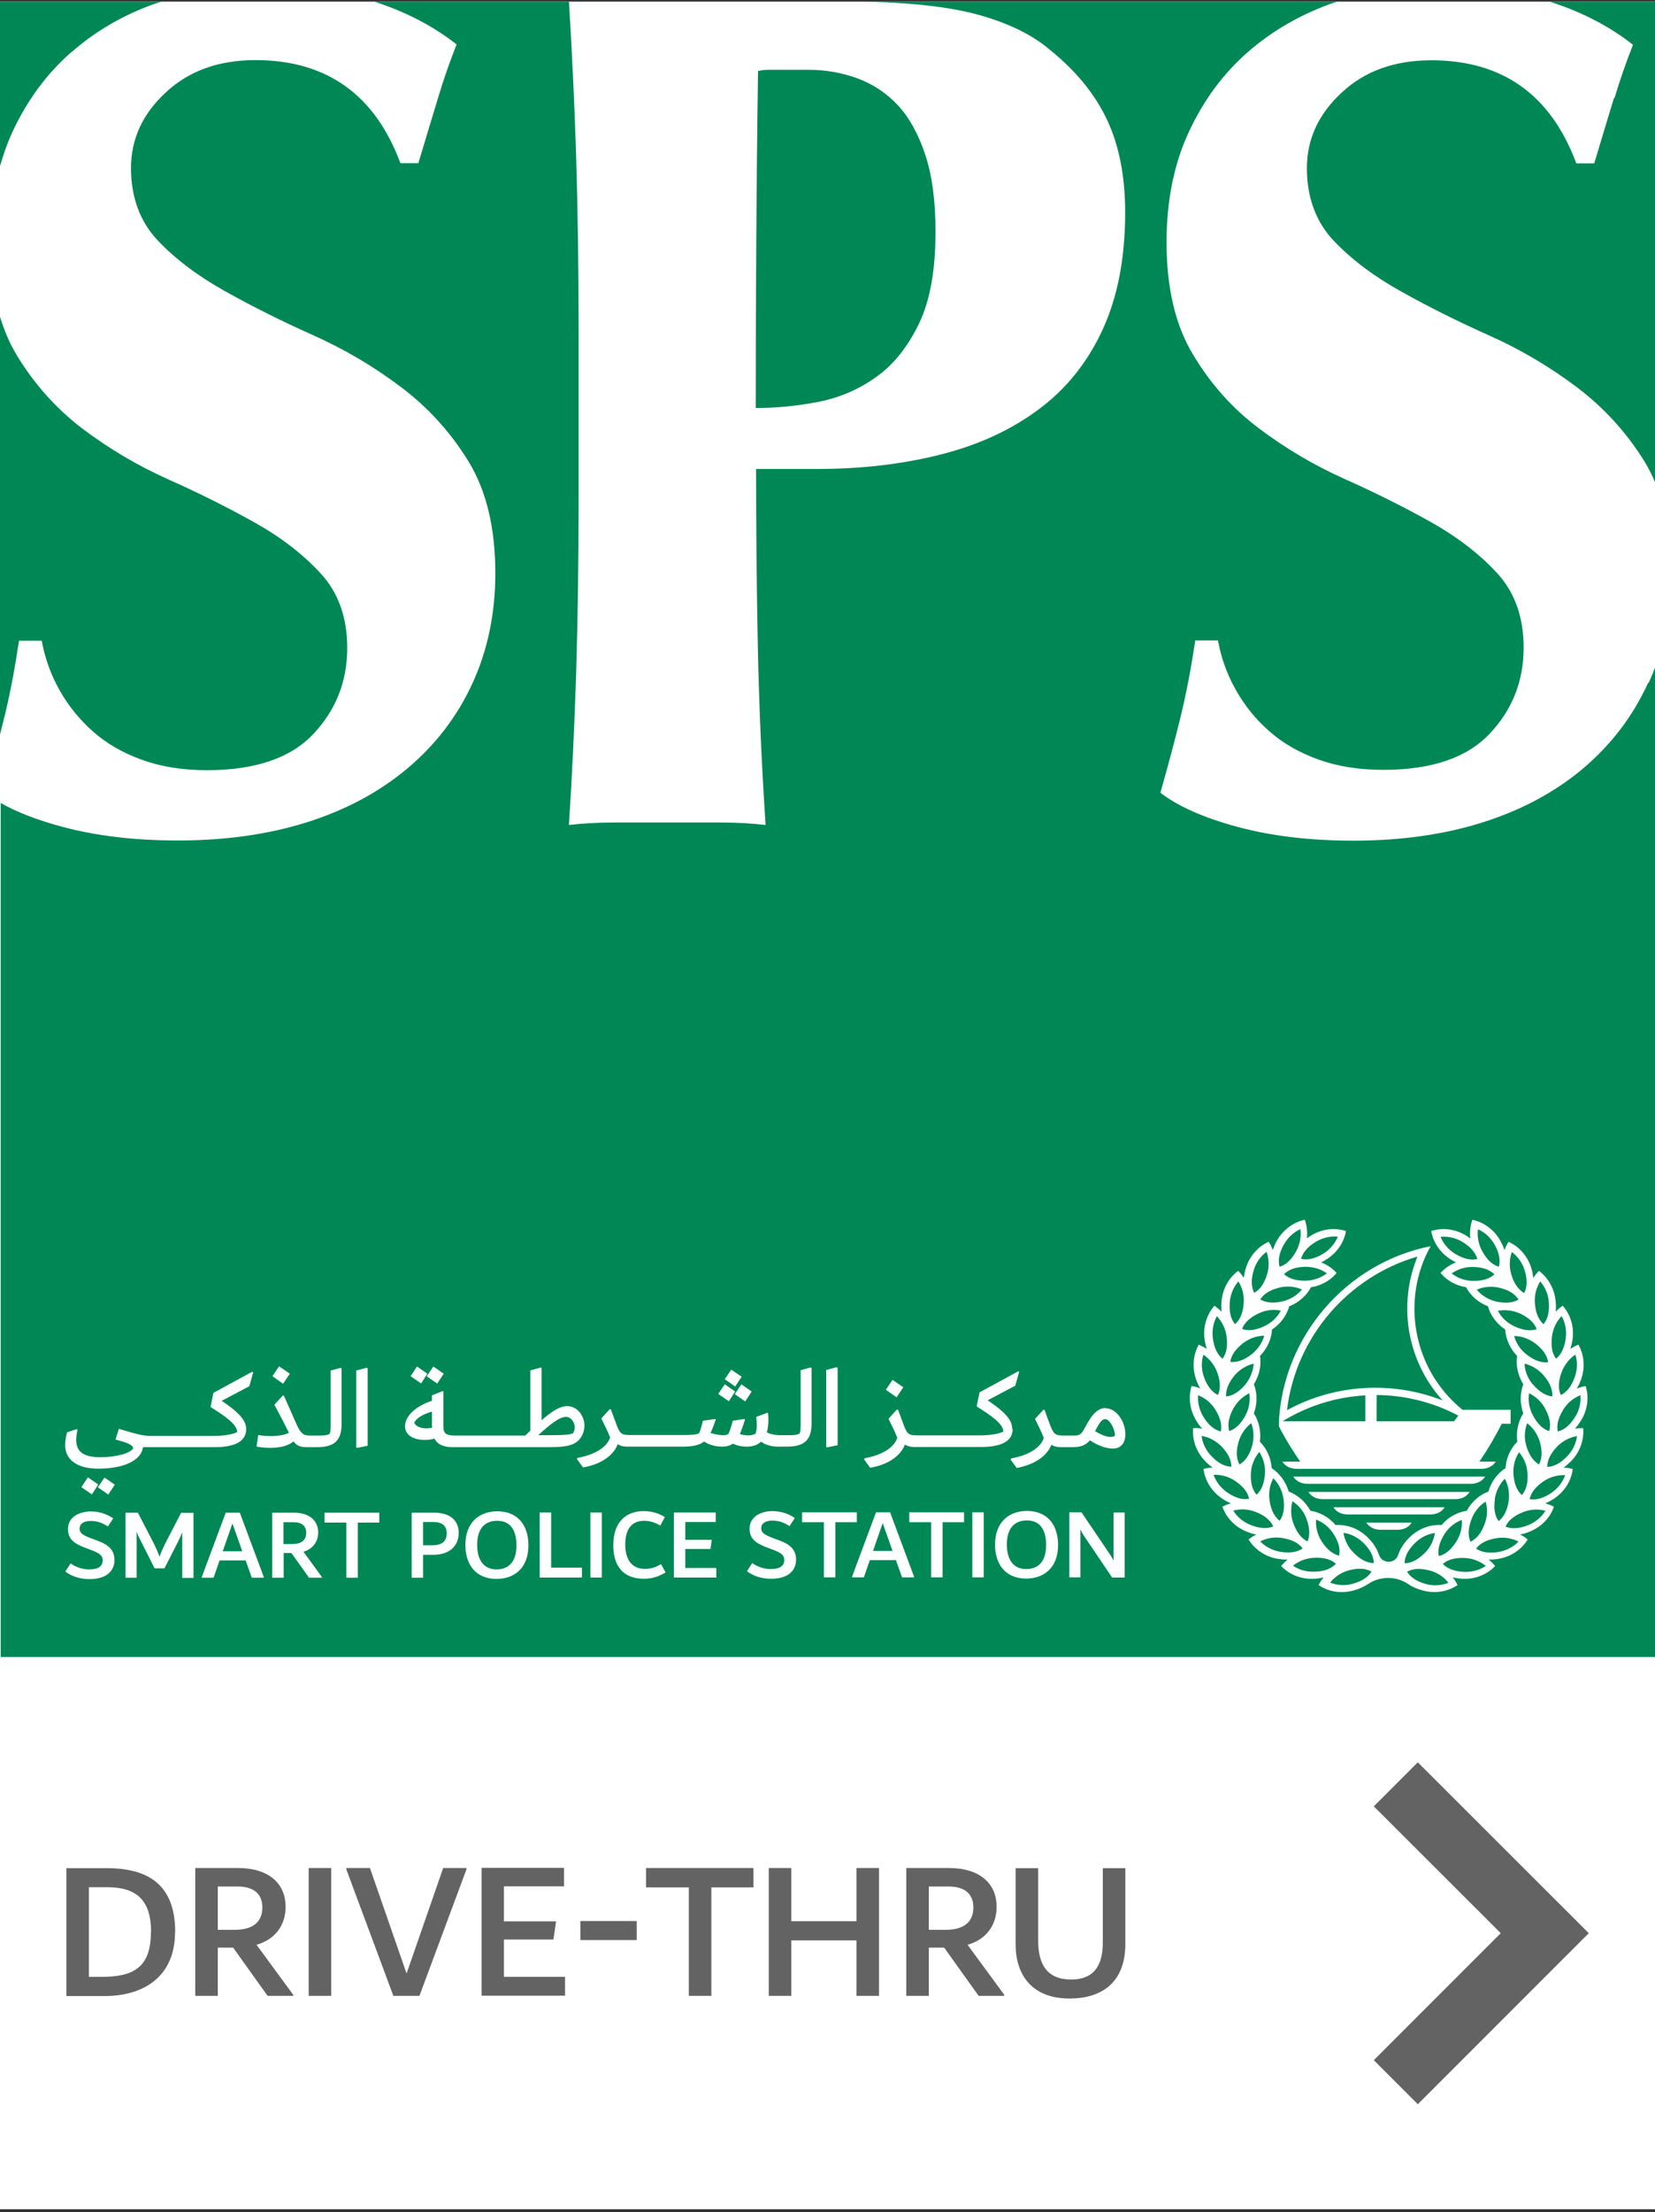 <svg width="250" height="334" viewBox="0 0 250 334" fill="none" xmlns="http://www.w3.org/2000/svg">
<rect x="0" y="0" width="250" height="334" fill="#333333" stroke="none"/>
<g clip-path="url(#clip0_3414_1479)">
<rect width="250" height="333.333" transform="translate(0 0.246)" fill="white"/>
<path fill-rule="evenodd" clip-rule="evenodd" d="M239.174 116.004C243.377 112.439 246.649 108.157 248.936 103.156L249.042 103.103C249.441 102.252 249.787 101.401 250.106 100.523V250.193H0.106V121.243C2.527 122.627 5.612 123.824 9.389 124.834C14.523 126.217 20.348 126.909 26.865 126.909C34.099 126.909 40.643 125.978 46.494 124.116C52.346 122.254 57.373 119.541 61.602 115.977C65.832 112.413 69.103 108.13 71.391 103.13C73.678 98.129 74.822 92.597 74.822 86.559C74.822 79.697 73.465 74.058 70.752 69.642C68.039 65.227 64.635 61.503 60.538 58.418C56.442 55.332 52.027 52.726 47.319 50.624C42.611 48.523 38.196 46.315 34.099 44.028C29.977 41.74 26.572 39.187 23.859 36.341C21.146 33.495 19.789 29.744 19.789 25.382C19.789 21.02 21.518 17.216 25.029 13.971C28.514 10.7 33.035 9.077 38.594 9.077C49.314 9.077 56.628 14.264 60.485 24.637H63.198C64.395 20.648 65.379 17.376 66.177 14.769C66.949 12.163 67.88 9.476 68.97 6.71C65.459 3.944 61.283 1.763 56.389 0.193H85.94C86.419 8.04 86.791 15.833 87.031 23.627C87.27 31.42 87.403 40.304 87.403 50.332V74.962C87.403 84.99 87.27 93.874 87.031 101.667C86.791 109.46 86.419 117.094 85.94 124.568C87.988 124.329 90.222 124.196 92.643 124.196H108.948C111.368 124.196 113.603 124.329 115.651 124.568C115.065 115.764 114.666 106.854 114.48 97.863C114.294 88.873 114.214 79.856 114.214 70.813H123.444C130.2 70.813 136.424 70.068 142.09 68.632C147.782 67.195 152.702 64.934 156.852 61.849C161.001 58.79 164.246 54.774 166.534 49.826C168.821 44.879 169.965 38.974 169.965 32.085C169.965 26.659 169.061 22.004 167.252 18.147C165.443 14.264 162.597 10.78 158.74 7.641C155.947 5.22 152.144 3.385 147.33 2.108C142.542 0.858 135.892 0.22 127.381 0.22H202.096C201.99 0.26 201.89 0.286 201.79 0.313C201.69 0.34 201.591 0.366 201.484 0.406C196.59 2.108 192.281 4.582 188.531 7.827C184.78 11.099 181.801 15.142 179.567 19.956C177.333 24.77 176.216 30.329 176.216 36.607C176.216 43.469 177.545 49.108 180.205 53.523C182.839 57.939 186.163 61.663 190.153 64.668C194.143 67.674 198.479 70.254 203.187 72.355C207.894 74.457 212.23 76.638 216.22 78.872C220.183 81.106 223.508 83.66 226.168 86.559C228.828 89.458 230.157 93.209 230.157 97.784C230.157 102.864 228.429 107.199 224.997 110.817C221.566 114.434 216.22 116.243 208.985 116.243C205.341 116.243 202.096 115.738 199.197 114.7C196.297 113.663 193.824 112.253 191.776 110.444C189.701 108.636 188.025 106.561 186.695 104.194C185.365 101.853 184.461 99.353 183.982 96.693H180.551C179.939 100.816 179.221 104.593 178.37 108.104C177.519 111.615 176.482 115.472 175.285 119.701C177.944 121.749 181.828 123.478 186.961 124.861C192.095 126.244 197.92 126.936 204.437 126.936C211.671 126.936 218.215 126.005 224.066 124.143C229.918 122.281 234.945 119.568 239.174 116.004ZM114.241 36.367C114.294 27.989 114.374 19.451 114.507 10.753L114.533 10.726C115.012 10.593 115.544 10.54 116.156 10.54H122.141C124.694 10.54 127.141 10.966 129.482 11.817C131.823 12.668 133.871 14.025 135.626 15.886C137.355 17.748 138.738 20.249 139.776 23.387C140.813 26.526 141.318 30.409 141.318 34.984C141.318 40.783 140.494 45.411 138.791 48.922C137.089 52.433 134.935 55.119 132.275 56.981C129.615 58.87 126.689 60.093 123.497 60.705C120.279 61.317 117.167 61.609 114.161 61.609C114.161 53.178 114.188 44.746 114.241 36.367ZM23.779 0.433C18.885 2.108 14.576 4.582 10.826 7.854V7.827C7.075 11.099 4.096 15.142 1.862 19.956C1.117 21.579 0.505 23.308 0 25.09V0.247H24.391C24.285 0.286 24.185 0.313 24.085 0.34C23.985 0.366 23.886 0.393 23.779 0.433ZM240.824 24.664C242.02 20.674 243.005 17.403 243.803 14.796L243.882 14.823C244.654 12.216 245.585 9.529 246.675 6.763C243.164 3.997 238.988 1.816 234.094 0.247H250.08V72.994C249.601 71.823 249.042 70.706 248.404 69.669C245.664 65.254 242.26 61.53 238.164 58.444C234.067 55.359 229.652 52.752 224.944 50.651C220.236 48.55 215.821 46.342 211.725 44.054C207.602 41.767 204.197 39.214 201.484 36.367C198.771 33.521 197.415 29.771 197.415 25.409C197.415 21.047 199.144 17.243 202.655 13.998C206.139 10.726 210.661 9.104 216.22 9.104C226.939 9.104 234.254 14.291 238.11 24.664H240.824ZM0.241 109.943C0.398 109.329 0.551 108.729 0.692 108.13V108.157C1.543 104.646 2.261 100.842 2.873 96.746H6.304C6.783 99.379 7.687 101.906 9.017 104.247C10.347 106.614 12.049 108.689 14.097 110.498C16.145 112.306 18.619 113.716 21.518 114.753C24.391 115.791 27.663 116.296 31.28 116.296C38.515 116.296 43.861 114.487 47.292 110.87C50.724 107.253 52.452 102.917 52.452 97.837C52.452 93.262 51.123 89.511 48.463 86.612C45.803 83.713 42.505 81.159 38.515 78.925C34.525 76.691 30.189 74.51 25.481 72.409C20.773 70.307 16.438 67.727 12.448 64.722C8.485 61.689 5.16 57.992 2.5 53.577C1.463 51.848 0.638 49.933 0 47.831V110.897C0.081 110.573 0.162 110.256 0.241 109.943ZM167.704 216.972C167.943 216.972 168.209 216.945 168.422 216.786C168.475 216.041 167.731 214.285 166.933 214.285C166.387 214.285 166.019 214.972 165.456 216.021L165.417 216.094C166.321 216.653 167.172 216.972 167.704 216.972ZM164.023 215.32C164.631 214.215 165.515 212.61 166.986 212.61V212.636C168.608 212.636 169.992 214.578 169.992 216.573C169.992 217.85 169.353 218.727 168.103 218.727C167.225 218.727 165.922 218.355 164.645 217.477C163.98 218.275 163.156 218.515 161.959 218.515H160.256C159.618 218.515 159.139 218.382 158.82 218.142C158.208 219.791 156.293 221.174 153.58 221.653L152.649 220.377L152.756 220.217C155.841 219.632 157.251 218.382 157.676 217.131C157.357 216.307 156.852 215.243 156.346 214.259L157.597 212.876H157.783C158.155 213.94 158.501 214.844 158.687 215.323C159.166 216.546 159.458 216.759 160.629 216.759H162.331C163.102 216.759 163.395 216.493 163.874 215.589C163.922 215.504 163.971 215.414 164.023 215.32ZM148.181 218.488C151.718 218.488 152.968 217.344 152.968 215.775L152.889 215.722C152.889 214.711 152.357 213.541 149.191 211.439L153.367 209.232L153.953 207.13L153.82 207.051L147.968 210.242L147.542 212.317L147.622 212.424C149.67 213.7 151.559 215.004 151.559 216.147C151.133 216.44 149.75 216.732 148.101 216.732H138.499C137.328 216.732 137.036 216.546 136.557 215.296C136.476 215.052 136.339 214.69 136.175 214.256C136.018 213.84 135.835 213.357 135.653 212.849H135.467L134.216 214.232C134.722 215.243 135.227 216.28 135.546 217.105C135.121 218.355 133.711 219.605 130.626 220.19L130.519 220.35L131.45 221.627C134.19 221.174 136.105 219.765 136.69 218.116C137.009 218.328 137.461 218.488 138.126 218.488H148.181ZM133.817 209.843L135.44 210.987L136.451 209.471L134.828 208.354L133.817 209.843ZM126.529 206.545L126.396 206.465V206.439L124.801 206.864V218.461L124.934 218.541L126.529 218.222V206.545ZM122.461 206.479L122.433 206.465H122.513L122.461 206.479ZM122.461 206.479L120.944 206.891V215.11C120.944 215.722 120.891 216.147 120.811 216.44C120.412 216.679 119.8 216.706 119.268 216.706H117.885C116.927 216.706 116.262 216.493 115.837 216.28C115.996 215.748 116.076 215.083 116.076 214.312C116.076 214.02 116.05 213.7 116.023 213.381L116.023 213.381L115.89 213.328L114.241 213.94C114.294 214.392 114.321 214.844 114.321 215.19C114.321 215.855 114.214 216.254 114.108 216.493C113.842 216.653 113.416 216.732 113.017 216.732C112.592 216.732 112.14 216.653 111.767 216.546C112.007 215.935 112.273 215.216 112.539 214.339L112.459 214.259L110.703 214.525C110.682 214.597 110.661 214.67 110.64 214.741C110.399 215.562 110.183 216.3 110.012 216.52C109.826 216.653 109.533 216.706 109.24 216.706C108.629 216.706 107.857 216.546 107.325 216.36C107.549 215.954 107.726 215.454 107.927 214.885C107.99 214.709 108.054 214.527 108.123 214.339L108.043 214.259L106.182 214.525C105.969 215.376 105.783 216.094 105.596 216.413C105.251 216.599 104.612 216.679 103.495 216.679H95.117C93.946 216.679 93.654 216.493 93.175 215.243C93.093 214.999 92.957 214.637 92.793 214.203C92.635 213.787 92.453 213.304 92.27 212.796H92.084L90.834 214.179C91.34 215.19 91.845 216.227 92.164 217.052C91.739 218.302 90.329 219.552 87.243 220.137L87.137 220.297L88.068 221.573C90.808 221.121 92.723 219.712 93.308 218.062C93.627 218.275 94.079 218.435 94.744 218.435H103.123C104.719 218.435 105.676 218.195 106.368 217.663C106.926 218.062 107.91 218.435 109.081 218.435C109.772 218.435 110.304 218.275 110.703 217.983C111.262 218.249 111.953 218.435 112.805 218.435C113.656 218.435 114.401 218.222 114.959 217.69C115.677 218.222 116.688 218.435 117.433 218.435H118.816C121.157 218.435 122.593 217.743 122.593 214.95V206.545L122.461 206.479ZM113.549 210.109L111.98 209.019V209.046L110.996 210.508L112.565 211.599L113.549 210.109ZM108.496 210.482L110.092 211.572V211.599L111.049 210.109L109.48 209.019L108.496 210.482ZM111.057 209.352L111.076 209.365H111.049L111.057 209.352ZM109.48 208.248L111.057 209.352L112.033 207.875L110.464 206.811L109.48 208.248ZM82.722 216.706C85.249 216.706 86.046 216.653 86.605 216.387H86.578C86.711 216.174 86.818 215.855 86.818 215.482C86.818 214.817 86.286 213.94 85.488 213.94C84.53 213.94 83.067 215.083 81.312 216.706H82.722ZM65.273 215.589V215.349H65.246V213.142C63.837 213.541 62.799 214.206 62.587 214.844C62.799 215.403 63.65 215.669 64.342 215.669C64.688 215.669 64.98 215.642 65.273 215.589ZM85.674 212.317C87.217 212.317 88.281 213.807 88.281 215.216V215.296C88.281 216.334 87.775 217.185 87.19 217.663C86.286 218.382 85.036 218.515 82.589 218.515H68.438C67.108 218.515 66.124 218.169 65.619 217.211C65.113 217.371 64.661 217.424 64.182 217.424C62.321 217.424 61.177 216.6 61.177 215.349C61.177 213.966 62.587 212.37 65.246 211.519V210.695L66.842 210.056H66.975V215.403C66.975 216.546 67.481 216.759 68.864 216.759H79.344C79.48 216.623 79.617 216.493 79.749 216.367C79.876 216.247 79.998 216.131 80.115 216.014V206.918L81.711 206.492L81.817 206.572V214.445C83.387 213.062 84.61 212.317 85.674 212.317ZM62.028 207.795L63.597 208.886V208.913L64.555 207.423L62.986 206.332L62.028 207.795ZM65.459 206.332L64.475 207.795V207.822L66.044 208.913L67.028 207.423L65.459 206.332ZM55.538 206.625L55.405 206.545V206.519L53.809 206.944V218.541L53.942 218.621L55.538 218.302V206.625ZM51.601 206.625L51.442 206.545L51.522 206.519L49.952 206.944V215.163C49.952 215.775 49.899 216.201 49.819 216.493C49.42 216.733 48.808 216.759 48.276 216.759H46.84C45.829 216.759 45.484 216.52 44.819 215.11C44.579 214.578 43.356 211.812 42.877 210.721H42.717L41.441 212.104C42.159 213.408 43.329 215.695 43.648 216.334C43.036 216.679 41.893 216.839 40.935 216.839C40.51 216.839 39.658 216.812 39.073 216.679L38.993 216.759L38.754 218.408C39.366 218.568 40.377 218.621 40.749 218.621C42.372 218.621 43.622 218.275 44.34 217.637C44.819 218.328 45.43 218.515 46.388 218.515H47.824C50.165 218.515 51.601 217.823 51.601 215.03V206.625ZM41.148 207.795L42.77 208.939L43.781 207.423L42.159 206.306L41.148 207.795ZM38.249 207.21L38.116 207.13H38.089L32.237 210.322L31.812 212.397L31.892 212.503C33.94 213.78 35.828 215.083 35.828 216.227C35.376 216.52 33.993 216.812 32.344 216.812H22.768C21.55 216.812 20.41 216.471 19.157 216.097C18.769 215.981 18.37 215.862 17.954 215.748L17.449 217.371C19.417 217.876 20.109 218.222 20.109 218.701C19.683 219.446 17.555 220.031 15.161 220.031C12.342 220.031 11.517 218.993 11.517 217.424C11.517 216.998 11.57 216.546 11.703 215.881L11.544 215.802L10.134 216.28C9.975 216.786 9.842 217.53 9.842 218.222C9.842 220.243 11.437 221.76 14.815 221.76C18.592 221.76 21.332 220.589 21.598 218.515H32.397C35.935 218.515 37.185 217.371 37.185 215.802C37.185 214.791 36.653 213.62 33.488 211.519L37.664 209.311L38.249 207.21ZM17.342 224.18L15.773 223.09V223.116L14.789 224.579L16.358 225.67L17.342 224.18ZM12.289 224.552L13.273 223.09V223.063L14.842 224.153L13.884 225.643L12.289 224.552ZM168.209 235.644V228.383H169.885V238.198H167.997L164.22 232.612C164.177 232.55 164.134 232.488 164.091 232.425C163.784 231.98 163.466 231.519 163.209 230.936V238.171H161.533V228.356H163.368L167.332 234.208L167.345 234.227C167.685 234.724 167.973 235.145 168.209 235.644ZM152.091 233.197C152.091 235.431 153.022 236.921 155.017 236.921C157.038 236.921 158.022 235.538 158.022 233.303C158.022 231.069 157.171 229.58 155.123 229.58C153.075 229.58 152.091 230.963 152.091 233.197ZM159.831 233.277C159.831 236.841 157.57 238.357 155.017 238.357C151.904 238.357 150.309 236.229 150.309 233.224C150.309 229.686 152.569 228.143 155.123 228.143C158.235 228.143 159.831 230.271 159.831 233.277ZM148.606 238.171H146.877V228.356H148.606V238.171ZM137.355 228.356H145.601H145.627V229.846H142.382V238.171H140.653V229.846H137.355V228.356ZM133.339 229.979L131.876 234.181H134.828L133.339 229.979ZM132.328 228.356H134.456L138.073 238.065V238.171H136.265L135.334 235.564H131.397L130.493 238.171H128.711V238.065L132.328 228.356ZM121.157 228.356H129.429V229.846H126.184V238.171H124.455V229.846H121.157V228.356ZM120.252 235.485C120.252 237.426 118.709 238.384 116.502 238.384C114.959 238.384 113.736 237.932 112.831 237.24L113.629 236.016C114.56 236.681 115.624 236.921 116.422 236.921C117.699 236.921 118.47 236.495 118.47 235.564C118.47 234.766 117.991 234.447 116.395 233.862L116.103 233.756C114.48 233.144 113.23 232.559 113.23 230.83C113.23 228.968 114.986 228.17 116.688 228.17C117.832 228.17 119.002 228.489 120.066 229.207L119.268 230.431C118.39 229.872 117.646 229.606 116.661 229.606C115.677 229.606 114.986 229.979 114.986 230.777C114.986 231.388 115.385 231.734 116.901 232.293L117.193 232.399C118.683 232.931 120.252 233.543 120.252 235.485ZM103.522 233.889V236.761H108.203V238.198H101.793V228.383H108.123V229.819H103.522V232.505H107.511L107.325 233.889H103.522ZM100.543 237.426C99.558 238.011 98.574 238.384 97.298 238.384H97.271C93.999 238.384 92.643 236.309 92.643 233.33C92.643 229.5 94.877 228.17 97.218 228.17C98.468 228.17 99.479 228.489 100.436 229.074L99.745 230.351C99.159 230.005 98.362 229.633 97.298 229.633C95.276 229.633 94.452 231.069 94.452 233.224C94.452 235.538 95.489 236.894 97.404 236.894C98.468 236.894 99.186 236.575 99.851 236.176L100.543 237.426ZM90.914 238.198H89.185V228.383H90.914V238.198ZM83.254 228.383V236.708H87.908V238.198H81.525V228.383H83.254ZM72.082 233.25C72.082 235.484 73.013 236.974 75.008 236.974C77.029 236.974 78.014 235.591 78.014 233.357C78.014 231.122 77.162 229.633 75.114 229.633C73.066 229.633 72.082 231.016 72.082 233.25ZM79.822 233.33C79.822 236.894 77.561 238.41 75.008 238.41C71.896 238.41 70.3 236.282 70.3 233.277C70.3 229.739 72.561 228.196 75.114 228.196C78.226 228.196 79.822 230.324 79.822 233.33ZM63.916 233.33H65.299C66.736 233.33 67.481 232.745 67.481 231.521C67.481 230.404 66.789 229.819 65.512 229.819H63.916V233.33ZM62.188 228.409H65.539H65.566C68.066 228.409 69.289 229.633 69.289 231.468C69.289 233.303 68.039 234.766 65.459 234.766H63.916V238.224H62.188V228.409ZM49.021 228.409H57.293V229.899H54.048V238.224H52.319V229.899H49.021V228.409ZM44.34 229.846H42.85L42.824 229.819V233.144H44.127C45.51 233.144 46.255 232.585 46.255 231.442C46.255 230.404 45.59 229.846 44.34 229.846ZM45.845 234.309C47.324 233.854 48.064 232.74 48.064 231.388C48.064 229.686 46.84 228.409 44.367 228.409H41.121V238.224H42.85V234.5H44.021L46.681 238.224H48.622V238.118L45.845 234.309ZM35.11 230.032L33.647 234.234H36.6L35.11 230.032ZM34.099 228.409H36.227L39.845 238.118V238.224H38.036L37.105 235.617H33.169L32.264 238.224H30.482V238.118L34.099 228.409ZM25.136 232.718L27.37 228.409L27.397 228.436H29.232V238.251H27.53V231.362C27.397 231.708 27.21 232.16 26.918 232.745L24.843 236.814H23.354L21.305 232.745C20.986 232.133 20.773 231.681 20.64 231.309V238.224H18.965V228.409H20.827L23.061 232.718C23.487 233.543 23.886 234.421 24.098 235.059C24.311 234.421 24.71 233.543 25.136 232.718ZM17.289 235.538C17.289 237.479 15.746 238.437 13.539 238.437C11.996 238.437 10.773 237.985 9.868 237.293L10.666 236.07C11.597 236.735 12.661 236.974 13.459 236.974C14.762 236.974 15.507 236.548 15.507 235.617C15.507 234.82 15.028 234.5 13.432 233.915L13.14 233.809C11.517 233.197 10.267 232.612 10.267 230.883C10.267 229.021 12.023 228.223 13.725 228.223C14.869 228.223 16.039 228.542 17.103 229.26L16.305 230.484C15.427 229.925 14.682 229.659 13.698 229.659C12.714 229.659 12.023 230.032 12.023 230.83C12.023 231.442 12.422 231.787 13.938 232.346L14.23 232.452C15.72 232.984 17.289 233.596 17.289 235.538ZM197.548 224.047H222.151C223.8 224.047 224.332 222.957 224.332 222.957H195.367C195.367 222.957 195.899 224.047 197.548 224.047ZM199.835 226.361H219.811C221.46 226.361 221.992 225.271 221.992 225.271H197.654C197.654 225.271 198.186 226.361 199.835 226.361ZM203.612 228.675H216.034C217.683 228.675 218.215 227.585 218.215 227.585H201.431C201.431 227.585 201.963 228.675 203.612 228.675ZM213.241 229.899H206.405C206.405 229.899 206.937 230.989 208.586 230.989H211.06C212.709 230.989 213.241 229.899 213.241 229.899ZM194.409 212.929C201.724 208.939 210.368 208.514 217.869 211.439H217.896C212.416 205.348 211.193 196.863 214.119 189.735C203.719 192.741 195.739 201.837 194.409 212.929ZM219.651 214.605L220.289 213.753C216.379 211.679 212.15 210.668 207.948 210.641V214.605H219.651ZM206.245 210.695C201.803 210.934 197.494 212.291 193.744 214.605H206.245V210.695ZM193.185 215.349V214.631C193.877 201.731 203.399 190.692 216.113 188.166C211.645 196.092 213.294 206.678 220.928 212.876H228.189V214.977H226.859C225.689 217.185 224.971 218.488 223.481 220.696H225.928C225.928 220.696 225.396 221.786 223.747 221.786H195.899C194.249 221.786 193.717 220.696 193.717 220.696H196.404C194.542 217.983 193.398 215.828 193.185 215.349ZM235.211 218.435C234.2 219.499 233.722 220.51 233.722 221.494C234.706 221.467 235.69 220.962 236.727 219.898C237.578 219.02 238.084 217.929 238.217 216.839C237.126 217.025 236.062 217.557 235.211 218.435ZM234.333 225.43C235.344 224.739 236.062 223.781 236.435 222.744C235.344 222.691 234.174 222.983 233.163 223.675C231.94 224.499 231.275 225.404 231.062 226.361C232.019 226.521 233.11 226.255 234.333 225.43ZM227.418 230.511C228.349 230.883 229.466 230.83 230.822 230.298C231.966 229.846 232.871 229.048 233.456 228.117C232.392 227.824 231.195 227.877 230.051 228.329C228.668 228.888 227.817 229.606 227.418 230.511ZM222.976 233.835C223.8 234.394 224.891 234.58 226.354 234.341C227.577 234.128 228.615 233.569 229.386 232.771C228.402 232.266 227.232 232.053 226.008 232.266C224.545 232.505 223.561 233.037 222.976 233.835ZM217.949 236.149C218.64 236.868 219.678 237.267 221.141 237.346C222.391 237.4 223.534 237.054 224.439 236.442C223.588 235.75 222.471 235.298 221.247 235.245C219.757 235.192 218.694 235.485 217.949 236.149ZM212.549 237.32C213.081 238.171 214.012 238.809 215.422 239.182H215.395C216.592 239.501 217.789 239.394 218.8 238.996C218.135 238.118 217.151 237.453 215.954 237.134C214.518 236.761 213.427 236.841 212.549 237.32ZM216.752 231.468C215.661 231.628 214.597 232.133 213.72 233.011C212.682 234.048 212.177 235.059 212.177 236.043C213.161 236.043 214.172 235.538 215.209 234.5C216.087 233.649 216.592 232.559 216.752 231.468ZM220.821 229.5C219.784 229.872 218.853 230.617 218.188 231.654C217.417 232.904 217.151 233.995 217.337 234.953C218.295 234.74 219.172 234.048 219.97 232.798C220.635 231.761 220.901 230.59 220.821 229.5ZM224.412 226.734C223.481 227.319 222.71 228.25 222.284 229.393C221.752 230.777 221.726 231.894 222.125 232.798C223.029 232.372 223.747 231.521 224.253 230.138C224.705 228.994 224.731 227.798 224.412 226.734ZM227.311 223.276C226.54 224.074 225.982 225.111 225.795 226.335H225.822C225.609 227.771 225.795 228.888 226.38 229.686C227.152 229.074 227.684 228.09 227.897 226.627C228.056 225.43 227.843 224.233 227.311 223.276ZM230.743 222.451C230.663 221.228 230.184 220.111 229.466 219.286C228.854 220.217 228.535 221.361 228.615 222.584C228.721 224.047 229.147 225.084 229.892 225.749C230.53 225.005 230.849 223.914 230.743 222.451ZM231.94 202.875C230.955 202.13 229.812 201.731 228.721 201.731C229.014 202.795 229.652 203.806 230.636 204.55C231.807 205.455 232.871 205.8 233.855 205.694C233.722 204.71 233.11 203.779 231.94 202.875ZM229.652 198.353C228.535 197.848 227.365 197.715 226.274 197.927C226.779 198.911 227.631 199.736 228.748 200.268C230.078 200.88 231.195 201.013 232.126 200.694C231.78 199.763 230.982 198.991 229.652 198.353ZM226.487 194.443C225.29 194.177 224.093 194.283 223.082 194.735C223.774 195.587 224.785 196.225 225.982 196.518C227.418 196.837 228.535 196.73 229.386 196.225C228.854 195.374 227.923 194.789 226.487 194.443ZM219.279 192.288C220.156 192.953 221.274 193.406 222.497 193.406H222.471C223.96 193.432 225.024 193.086 225.742 192.421C225.051 191.73 223.987 191.331 222.524 191.304C221.3 191.278 220.183 191.65 219.279 192.288ZM217.603 186.756C218.029 187.767 218.773 188.698 219.837 189.336C221.114 190.107 222.205 190.32 223.162 190.107C222.896 189.15 222.178 188.299 220.928 187.527C219.864 186.889 218.694 186.65 217.603 186.756ZM225.769 187.926C225.157 186.862 224.279 186.064 223.268 185.612V185.586C223.109 186.676 223.322 187.873 223.907 188.937C224.625 190.24 225.45 190.985 226.407 191.278C226.673 190.32 226.487 189.203 225.769 187.926ZM230.317 191.836C229.971 190.666 229.253 189.708 228.375 189.043C228.003 190.081 227.95 191.278 228.296 192.448C228.721 193.858 229.386 194.762 230.237 195.241C230.689 194.363 230.743 193.246 230.317 191.836ZM233.961 196.624C233.881 195.4 233.376 194.31 232.658 193.485C232.073 194.443 231.753 195.587 231.86 196.81C231.966 198.273 232.418 199.284 233.163 199.949C233.802 199.177 234.067 198.087 233.961 196.624ZM230.29 205.907C230.344 207.024 230.769 208.141 231.567 209.072H231.594C232.551 210.189 233.509 210.748 234.493 210.854C234.546 209.843 234.147 208.806 233.19 207.689C232.392 206.758 231.354 206.146 230.29 205.907ZM230.556 218.302C230.982 219.712 231.62 220.616 232.472 221.121C232.95 220.244 233.004 219.126 232.605 217.717C232.259 216.546 231.567 215.562 230.689 214.897C230.291 215.935 230.211 217.131 230.556 218.302ZM230.982 210.375C230.796 211.466 230.982 212.636 231.567 213.727C232.259 215.03 233.083 215.802 234.014 216.094C234.307 215.137 234.121 214.046 233.429 212.743C232.871 211.652 231.966 210.854 230.982 210.375ZM235.903 198.725C235.131 199.497 234.599 200.561 234.44 201.784V201.811C234.254 203.274 234.466 204.364 235.052 205.162C235.823 204.524 236.328 203.54 236.515 202.077C236.674 200.853 236.435 199.683 235.903 198.725ZM237.871 207.955C238.297 206.785 238.297 205.614 237.977 204.55H237.951C237.047 205.162 236.302 206.093 235.876 207.237C235.371 208.62 235.371 209.737 235.77 210.641C236.674 210.216 237.366 209.338 237.871 207.955ZM237.924 213.966C238.589 212.929 238.829 211.759 238.749 210.668C237.711 211.067 236.781 211.812 236.142 212.849C235.371 214.099 235.105 215.19 235.318 216.147C236.275 215.908 237.153 215.216 237.924 213.966ZM202.947 231.442C203.107 232.532 203.612 233.596 204.49 234.474C205.527 235.511 206.538 236.016 207.522 236.016C207.496 235.032 207.017 234.022 205.979 232.984C205.102 232.133 204.038 231.601 202.947 231.442ZM200.926 238.969C201.963 239.368 203.133 239.474 204.33 239.155H204.304C205.74 238.756 206.671 238.144 207.176 237.293C206.299 236.814 205.181 236.735 203.772 237.107C202.601 237.426 201.617 238.091 200.926 238.969ZM195.313 236.415C196.218 237.027 197.361 237.373 198.585 237.32H198.612C200.101 237.267 201.112 236.841 201.803 236.123C201.059 235.458 199.968 235.139 198.505 235.219C197.282 235.272 196.165 235.724 195.313 236.415ZM190.366 232.745C191.137 233.543 192.175 234.101 193.398 234.314C194.861 234.554 195.952 234.367 196.776 233.809C196.191 233.011 195.207 232.479 193.744 232.239C192.52 232.027 191.35 232.239 190.366 232.745ZM186.296 228.09C186.882 229.048 187.786 229.819 188.93 230.271C190.313 230.803 191.43 230.856 192.334 230.484C191.909 229.58 191.084 228.835 189.701 228.303C188.557 227.851 187.36 227.798 186.296 228.09ZM183.317 222.691C183.69 223.728 184.408 224.685 185.419 225.377C186.642 226.202 187.706 226.494 188.69 226.308C188.478 225.324 187.813 224.446 186.589 223.622C185.578 222.93 184.408 222.637 183.317 222.691ZM181.509 216.812C181.642 217.903 182.147 218.993 182.998 219.871C184.009 220.935 185.02 221.44 186.004 221.467C186.004 220.483 185.552 219.472 184.514 218.408C183.663 217.53 182.599 216.998 181.509 216.812ZM183.583 212.849C182.945 211.812 182.014 211.067 180.977 210.668C180.897 211.759 181.163 212.929 181.801 213.966C182.573 215.216 183.45 215.908 184.408 216.147C184.621 215.19 184.355 214.099 183.583 212.849ZM183.876 207.237C183.45 206.093 182.706 205.162 181.775 204.55C181.455 205.614 181.455 206.811 181.881 207.955C182.386 209.338 183.105 210.216 183.982 210.641C184.381 209.737 184.381 208.62 183.876 207.237ZM185.286 201.811C185.126 200.614 184.594 199.55 183.823 198.752V198.725C183.291 199.683 183.051 200.853 183.211 202.077C183.397 203.54 183.903 204.55 184.674 205.162C185.259 204.364 185.472 203.274 185.286 201.811ZM187.068 193.485C186.35 194.31 185.871 195.4 185.764 196.624C185.658 198.113 185.924 199.177 186.562 199.949C187.307 199.31 187.759 198.273 187.866 196.81C187.972 195.56 187.653 194.416 187.068 193.485ZM193.478 197.901C192.388 197.661 191.217 197.794 190.1 198.326C188.77 198.965 187.972 199.736 187.626 200.667C188.557 200.986 189.674 200.88 191.004 200.241C192.122 199.709 192.973 198.885 193.478 197.901ZM191.324 189.017C190.446 189.655 189.728 190.639 189.382 191.81C188.956 193.219 189.01 194.336 189.462 195.214C190.313 194.735 190.978 193.831 191.403 192.421C191.749 191.251 191.696 190.054 191.324 189.017ZM196.67 194.709C195.659 194.257 194.462 194.124 193.265 194.416H193.292C191.856 194.762 190.898 195.374 190.366 196.198C191.217 196.704 192.334 196.837 193.771 196.491C194.968 196.198 195.952 195.56 196.67 194.709ZM196.431 185.586C195.446 186.038 194.542 186.836 193.957 187.9L193.93 187.926C193.212 189.23 193.026 190.32 193.292 191.278C194.249 190.985 195.074 190.24 195.792 188.937C196.377 187.846 196.59 186.676 196.431 185.586ZM202.096 186.729C201.005 186.623 199.835 186.862 198.771 187.501C197.494 188.272 196.803 189.123 196.537 190.081C197.494 190.294 198.612 190.081 199.862 189.309C200.926 188.671 201.67 187.74 202.096 186.729ZM197.228 193.379C198.452 193.352 199.569 192.927 200.447 192.262H200.42C199.543 191.623 198.399 191.278 197.175 191.278C195.712 191.304 194.648 191.703 193.957 192.395C194.702 193.06 195.766 193.406 197.228 193.379ZM185.844 205.641C186.828 205.747 187.892 205.402 189.063 204.497C190.02 203.726 190.685 202.742 190.978 201.678C189.861 201.704 188.744 202.077 187.759 202.821C186.616 203.726 185.977 204.657 185.844 205.641ZM189.009 214.897C188.132 215.562 187.44 216.546 187.094 217.717C186.695 219.126 186.749 220.244 187.227 221.121C188.105 220.642 188.744 219.712 189.142 218.302C189.462 217.131 189.408 215.935 189.009 214.897ZM186.483 207.689C185.552 208.833 185.153 209.87 185.206 210.854C186.19 210.774 187.148 210.189 188.105 209.072C188.877 208.115 189.302 206.997 189.382 205.907C188.318 206.146 187.281 206.758 186.483 207.689ZM188.717 210.375C187.733 210.854 186.855 211.652 186.27 212.743C185.578 214.046 185.419 215.137 185.685 216.094C186.616 215.775 187.44 215.03 188.132 213.727C188.717 212.636 188.876 211.466 188.717 210.375ZM191.084 222.531C191.164 221.307 190.818 220.164 190.233 219.233C189.515 220.084 189.036 221.174 188.956 222.398C188.877 223.861 189.169 224.951 189.807 225.696C190.552 225.031 190.978 223.994 191.084 222.531ZM193.877 226.281C193.691 225.058 193.132 223.994 192.361 223.223H192.334C191.829 224.18 191.59 225.35 191.776 226.574C191.989 228.037 192.521 229.021 193.292 229.633C193.877 228.835 194.09 227.744 193.877 226.281ZM197.361 229.34C196.936 228.196 196.165 227.266 195.234 226.68C194.941 227.744 194.968 228.941 195.393 230.085C195.925 231.468 196.617 232.319 197.521 232.745C197.893 231.84 197.867 230.723 197.361 229.34ZM201.431 231.601C200.766 230.564 199.835 229.846 198.798 229.447C198.718 230.537 198.984 231.708 199.649 232.745C200.447 233.968 201.325 234.66 202.282 234.899C202.495 233.915 202.229 232.851 201.431 231.601ZM237.898 215.722C238.306 215.65 238.736 215.643 239.148 215.642C239.307 217.371 238.696 219.206 237.339 220.616C236.94 221.015 236.568 221.334 236.195 221.6C236.674 221.627 237.126 221.68 237.578 221.813C237.366 223.542 236.382 225.191 234.759 226.281C234.28 226.601 233.855 226.813 233.429 227C233.881 227.133 234.333 227.292 234.732 227.505C234.174 229.154 232.844 230.564 231.035 231.282C230.53 231.495 230.051 231.628 229.599 231.707C230.024 231.894 230.423 232.16 230.769 232.452C229.865 233.942 228.269 235.059 226.354 235.378C225.822 235.484 225.317 235.485 224.864 235.485C225.237 235.777 225.556 236.096 225.849 236.469C224.652 237.719 222.869 238.49 220.928 238.384C220.369 238.357 219.89 238.277 219.438 238.171C219.731 238.543 219.97 238.916 220.183 239.341C218.747 240.299 216.858 240.671 214.97 240.166C214.065 239.926 213.321 239.607 212.762 239.208C210.874 237.932 208.453 237.958 206.618 239.208C206.033 239.581 205.314 239.926 204.41 240.166C202.522 240.671 200.633 240.325 199.197 239.341C199.383 238.916 199.649 238.543 199.942 238.171C199.489 238.277 199.011 238.384 198.452 238.384C196.51 238.49 194.728 237.719 193.531 236.469C193.824 236.096 194.143 235.777 194.515 235.485C194.063 235.511 193.558 235.458 193.026 235.378C191.111 235.059 189.515 233.942 188.611 232.452C188.956 232.16 189.355 231.92 189.781 231.707C189.329 231.628 188.85 231.495 188.345 231.282C186.536 230.564 185.233 229.154 184.647 227.505C185.046 227.292 185.498 227.106 185.951 227C185.525 226.813 185.073 226.601 184.621 226.281C182.998 225.191 182.014 223.542 181.801 221.813C182.253 221.68 182.706 221.6 183.184 221.6C182.812 221.334 182.413 221.015 182.041 220.616C180.684 219.206 180.072 217.371 180.232 215.642C180.684 215.615 181.163 215.642 181.615 215.722C181.296 215.403 181.003 215.004 180.711 214.525C179.7 212.876 179.487 210.934 179.993 209.285C180.445 209.338 180.897 209.471 181.323 209.657C181.083 209.285 180.87 208.833 180.684 208.301C180.046 206.465 180.232 204.55 181.083 203.034C181.509 203.22 181.908 203.433 182.307 203.699C182.147 203.274 182.041 202.795 181.961 202.236C181.695 200.295 182.307 198.459 183.45 197.156C183.823 197.422 184.195 197.715 184.514 198.06C184.488 197.582 184.461 197.103 184.514 196.544C184.674 194.602 185.631 192.927 187.041 191.889C187.36 192.209 187.653 192.581 187.892 192.98C187.919 192.528 188.025 192.049 188.185 191.517C188.744 189.655 190.047 188.219 191.643 187.501C191.909 187.873 192.095 188.299 192.255 188.751C192.414 188.299 192.6 187.846 192.866 187.368C193.824 185.665 195.393 184.548 197.095 184.176C197.415 185.054 197.521 186.011 197.415 186.995C197.544 186.885 197.699 186.787 197.861 186.684C197.933 186.638 198.006 186.592 198.08 186.543C199.729 185.532 201.67 185.346 203.32 185.878C203.027 187.58 201.963 189.203 200.287 190.214C200.048 190.373 199.809 190.506 199.569 190.613C200.473 190.958 201.271 191.517 201.91 192.209C200.979 193.326 199.622 194.124 198.053 194.363C197.361 195.613 196.218 196.677 194.755 197.236C194.356 198.619 193.451 199.896 192.148 200.747C192.068 202.183 191.43 203.619 190.339 204.737C190.552 206.173 190.233 207.689 189.408 209.019C189.94 210.375 189.94 211.945 189.408 213.408C190.18 214.631 190.526 216.147 190.313 217.69C191.324 218.701 191.989 220.111 192.095 221.68C193.292 222.478 194.223 223.701 194.675 225.217C196.005 225.723 197.202 226.734 197.947 228.117C199.356 228.329 200.739 229.074 201.75 230.271C203.479 230.165 205.288 230.803 206.644 232.186C207.522 233.064 208.027 233.942 208.293 234.74C208.746 236.176 210.794 236.176 211.219 234.74C211.485 233.942 211.991 233.064 212.868 232.186C214.252 230.803 216.034 230.165 217.763 230.271C218.773 229.074 220.156 228.329 221.566 228.117C222.311 226.734 223.481 225.723 224.838 225.217C225.263 223.701 226.221 222.451 227.418 221.68C227.524 220.111 228.189 218.701 229.2 217.69C228.987 216.147 229.333 214.631 230.104 213.408C229.572 211.918 229.599 210.375 230.104 209.019C229.28 207.689 228.961 206.146 229.173 204.737C228.083 203.619 227.471 202.183 227.365 200.747C226.061 199.869 225.157 198.619 224.758 197.236C223.295 196.677 222.151 195.64 221.46 194.363C219.89 194.124 218.534 193.326 217.603 192.209C218.241 191.517 219.039 190.958 219.944 190.613C219.864 190.568 219.784 190.527 219.704 190.486C219.545 190.403 219.385 190.32 219.225 190.214C217.55 189.203 216.486 187.58 216.193 185.878C217.842 185.346 219.757 185.532 221.433 186.543C221.494 186.584 221.554 186.623 221.612 186.661C221.781 186.772 221.94 186.876 222.098 186.995C221.992 186.011 222.098 185.054 222.417 184.176C224.12 184.548 225.716 185.665 226.646 187.368C226.912 187.846 227.125 188.325 227.258 188.751C227.418 188.325 227.631 187.9 227.87 187.501C229.466 188.219 230.769 189.655 231.328 191.517C231.487 192.022 231.567 192.528 231.62 192.98C231.86 192.581 232.152 192.209 232.472 191.889C233.855 192.927 234.839 194.602 234.998 196.544C235.052 197.103 235.052 197.608 234.998 198.06C235.318 197.715 235.663 197.422 236.062 197.156C237.206 198.459 237.818 200.295 237.552 202.236C237.472 202.768 237.339 203.274 237.206 203.699C237.578 203.433 238.004 203.194 238.43 203.034C239.281 204.55 239.494 206.465 238.829 208.301C238.642 208.806 238.43 209.258 238.19 209.657C238.616 209.498 239.068 209.365 239.52 209.285C240.052 210.934 239.839 212.876 238.802 214.525C238.509 215.004 238.217 215.376 237.898 215.722Z" fill="#008756"/>
<path d="M153.42 293.602V282.084H156.825V293.043C156.825 296.527 158.102 298.895 161.799 298.895C165.496 298.895 166.587 296.474 166.587 293.282V282.084H169.991V293.522C169.991 299.507 166.241 301.767 161.586 301.767C155.814 301.767 153.42 298.123 153.42 293.602ZM140.307 291.394H142.861C145.547 291.394 147.037 290.25 147.037 288.016C147.037 285.941 145.707 284.851 143.26 284.851H140.307V291.367V291.394ZM151.691 301.156V301.368H147.835L142.621 294.08H140.307V301.368H136.903V282.058H143.286C148.18 282.058 150.548 284.532 150.548 287.91C150.548 290.569 149.111 292.804 146.159 293.655L151.665 301.156H151.691ZM132.78 282.058V301.368H129.375V292.99H119.534V301.368H116.129V282.058H119.534V290.091H129.375V282.058H132.78ZM113.842 284.984H107.458V301.368H104.053V284.984H97.59V282.058H113.815V284.984H113.842ZM87.669 290.064H96.18V292.937H87.669V290.064ZM85.355 298.522V301.342H72.747V282.031H85.195V284.824H76.125V290.117H83.998L83.599 292.857H76.125V298.496H85.328L85.355 298.522ZM70.459 282.058V282.271L63.358 301.368H59.421L52.319 282.271V282.058H55.883L61.416 297.99L66.948 282.058H70.406H70.459ZM46.627 282.058H50.032V301.368H46.627V282.058ZM32.902 291.394H35.456C38.142 291.394 39.632 290.25 39.632 288.016C39.632 285.941 38.302 284.851 35.855 284.851H32.902V291.367V291.394ZM44.286 301.156V301.368H40.429L35.216 294.08H32.902V301.368H29.497V282.058H35.881C40.775 282.058 43.143 284.532 43.143 287.91C43.143 290.569 41.706 292.804 38.754 293.655L44.26 301.156H44.286ZM22.821 291.713C22.821 286.899 20.614 284.957 16.172 284.957H13.432V298.496H15.267C19.975 298.496 22.795 297.246 22.795 291.74M26.439 291.74C26.439 298.443 21.731 301.395 15.773 301.395H10.027V282.084H16.118C22.343 282.084 26.465 284.532 26.465 291.74" fill="#646363"/>
<path d="M214.171 317.727L207.521 311.078L226.699 291.9L207.521 272.749L214.171 266.1L239.998 291.9L214.171 317.727Z" fill="#646363"/>
</g>
<defs>
<clipPath id="clip0_3414_1479">
<rect width="250" height="333.333" fill="white" transform="translate(0 0.246)"/>
</clipPath>
</defs>
</svg>
